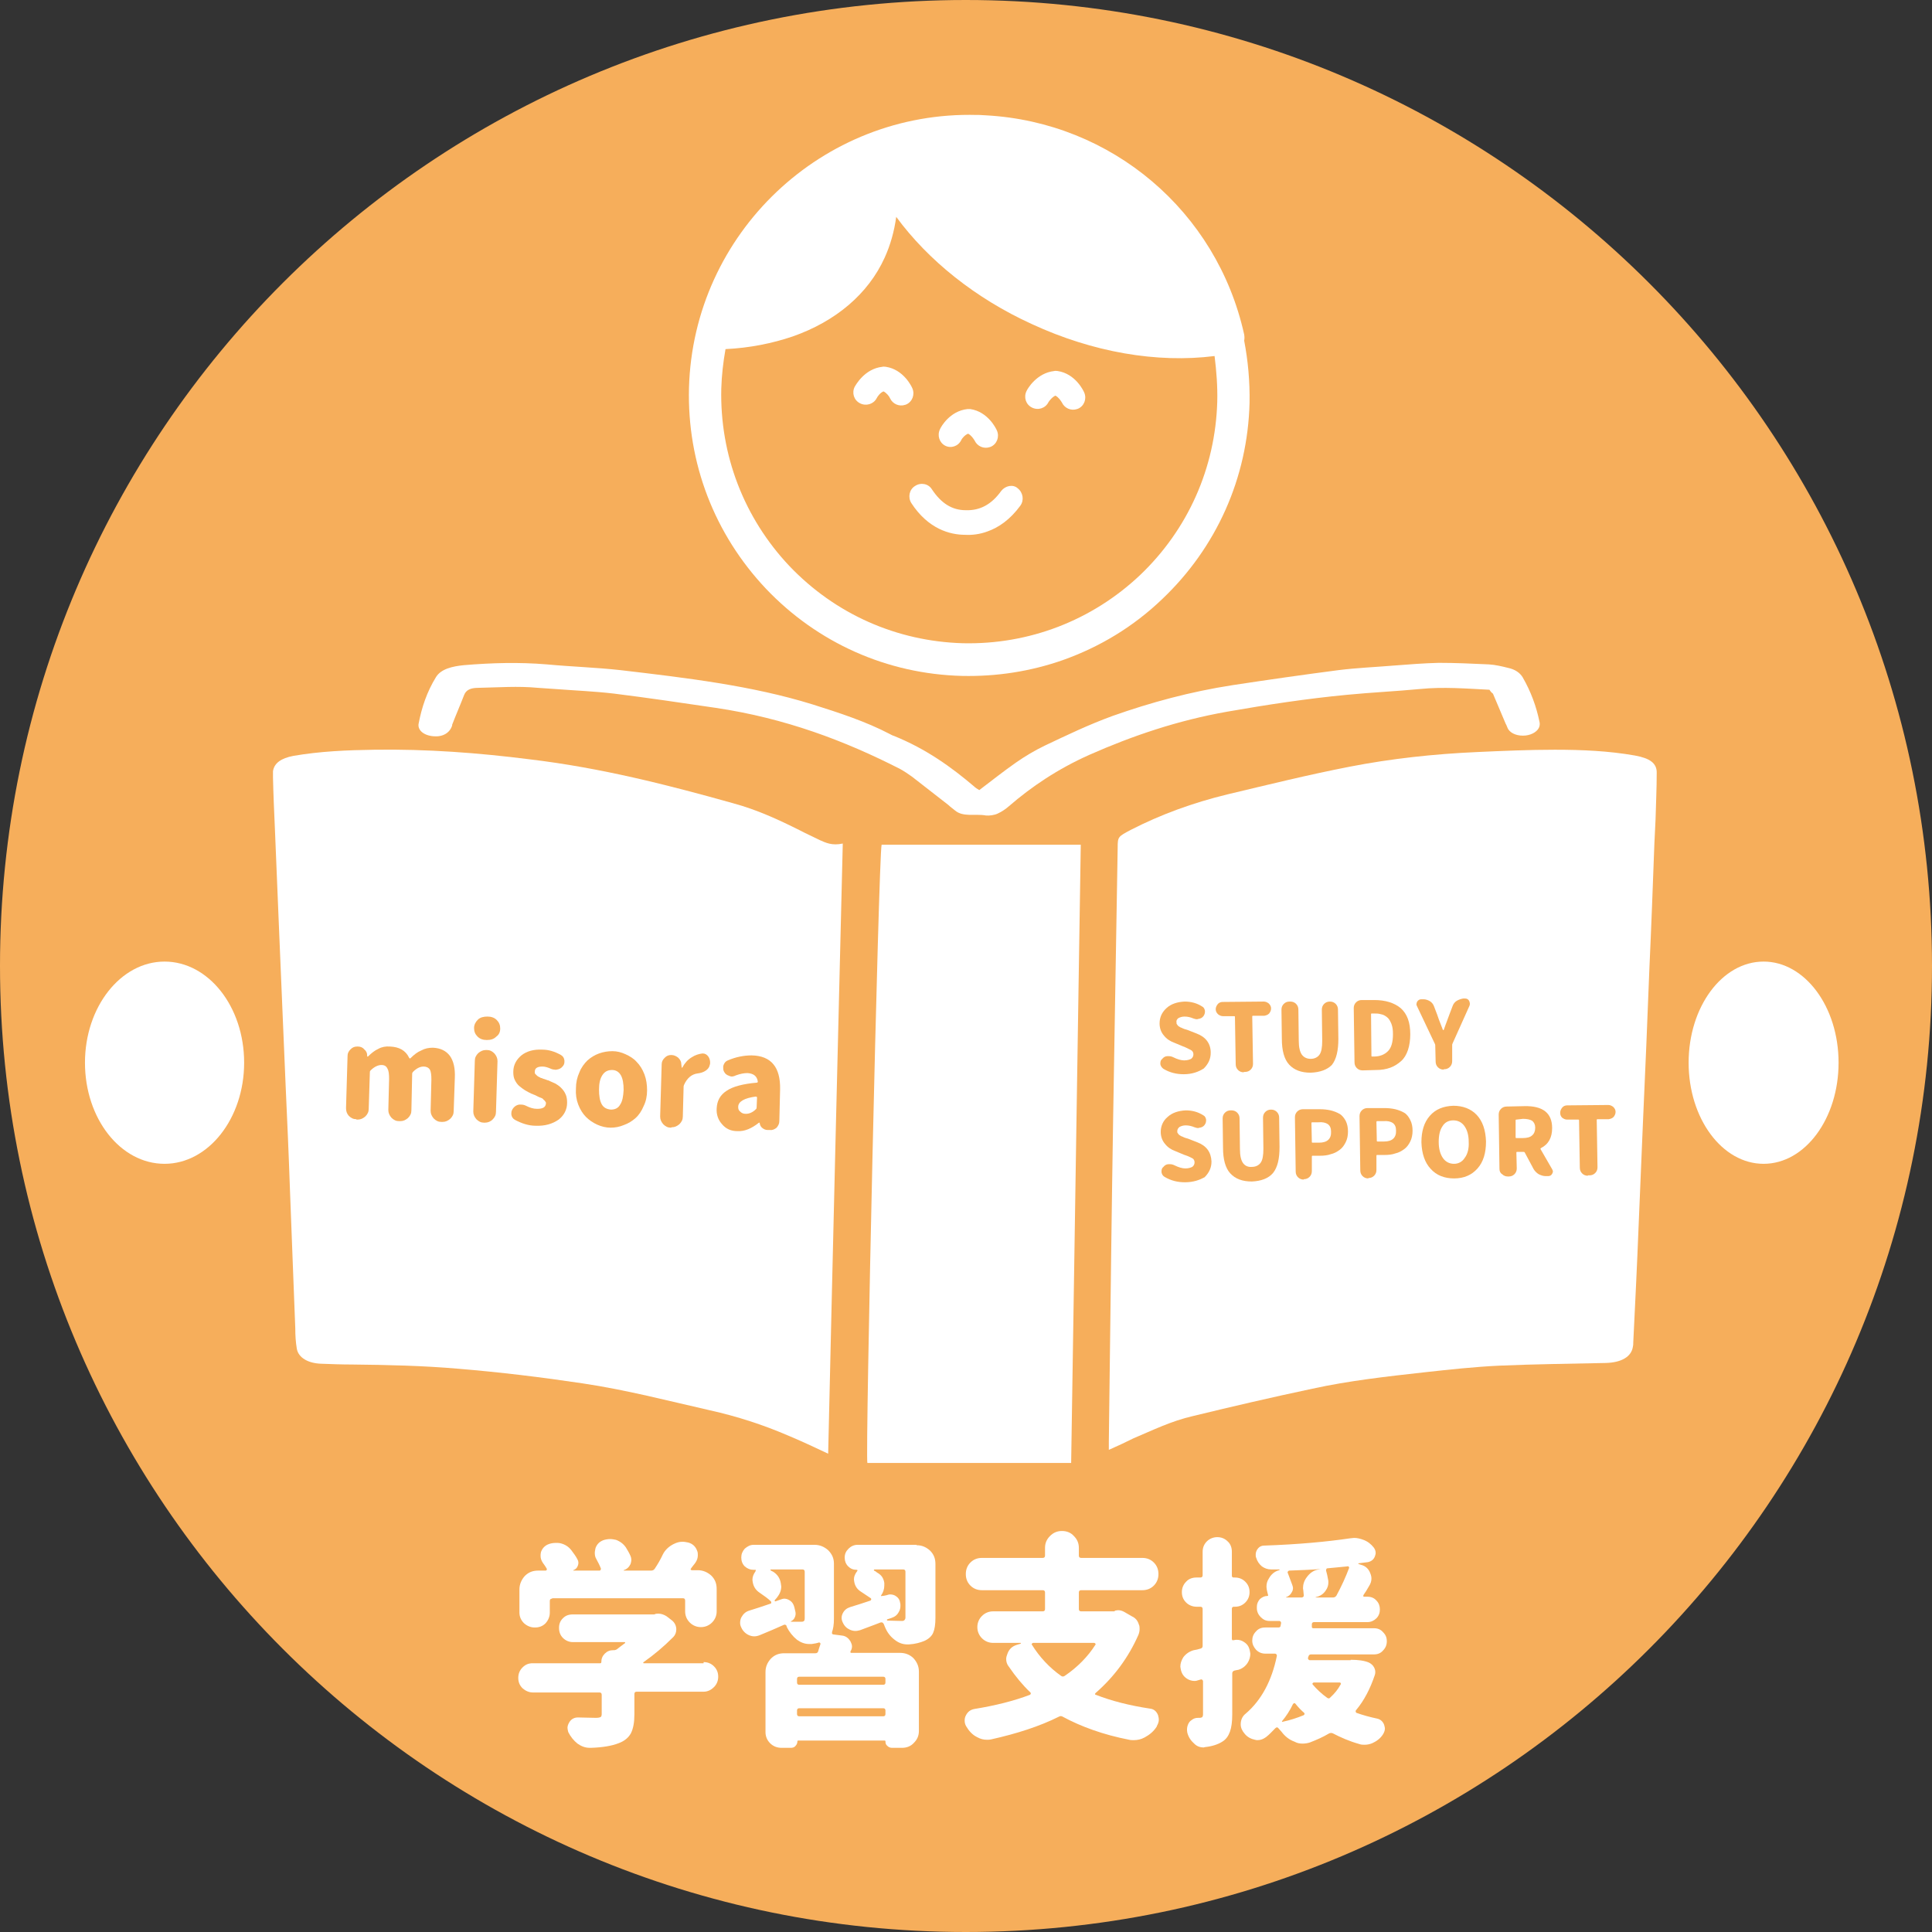 <?xml version="1.0" encoding="utf-8"?>
<!-- Generator: Adobe Illustrator 25.3.1, SVG Export Plug-In . SVG Version: 6.00 Build 0)  -->
<svg version="1.1" id="レイヤー_1" xmlns="http://www.w3.org/2000/svg" xmlns:xlink="http://www.w3.org/1999/xlink" x="0px"
	 y="0px" viewBox="0 0 50.25 50.25" style="enable-background:new 0 0 50.25 50.25;" xml:space="preserve">
<rect x="0" y="0" width="50.25" height="50.25" fill="#333333" stroke="none"/>
<style type="text/css">
	.st0{fill:#F6AE5B;}
	.st1{fill:#FFFFFF;}
</style>
<path class="st0" d="M50.25,25.12C50.25,39,39,50.25,25.12,50.25C11.25,50.25,0,39,0,25.12S11.25,0,25.12,0
	C39,0,50.25,11.25,50.25,25.12"/>
<path class="st1" d="M18.3,43.23c0.11,0,0.2,0.04,0.27,0.11c0.08,0.08,0.11,0.17,0.11,0.27c0,0.11-0.04,0.2-0.11,0.27
	C18.49,43.96,18.4,44,18.3,44h-1.74c-0.04,0-0.06,0.02-0.06,0.06v0.53c0,0.21-0.03,0.37-0.09,0.49c-0.06,0.11-0.16,0.2-0.32,0.26
	c-0.18,0.07-0.42,0.11-0.72,0.12h-0.03c-0.12,0-0.22-0.04-0.32-0.11c-0.1-0.08-0.18-0.18-0.24-0.3c-0.01-0.04-0.02-0.08-0.02-0.11
	c0-0.05,0.02-0.1,0.05-0.15c0.05-0.08,0.13-0.12,0.22-0.12h0.01c0.14,0,0.29,0.01,0.46,0.01c0.06,0,0.1-0.01,0.12-0.02
	c0.02-0.01,0.03-0.04,0.03-0.08v-0.5c0-0.04-0.02-0.06-0.06-0.06h-1.73c-0.1,0-0.19-0.04-0.27-0.11c-0.08-0.08-0.11-0.17-0.11-0.27
	c0-0.11,0.04-0.2,0.11-0.27c0.08-0.08,0.16-0.11,0.27-0.11h1.75c0.02,0,0.03-0.01,0.03-0.03c0-0.09,0.03-0.16,0.09-0.22
	c0.06-0.06,0.13-0.09,0.22-0.09h0.02c0.03,0,0.05-0.01,0.07-0.02c0.08-0.06,0.14-0.11,0.21-0.16c0.01,0,0.01-0.01,0.01-0.02
	c0-0.01-0.01-0.01-0.02-0.01H14.9c-0.1,0-0.19-0.04-0.26-0.11c-0.07-0.07-0.1-0.16-0.1-0.26c0-0.1,0.03-0.18,0.1-0.25
	c0.07-0.07,0.15-0.1,0.26-0.1h2.11c0.01,0,0.02,0,0.03-0.01c0.03-0.01,0.06-0.01,0.09-0.01c0.07,0,0.15,0.03,0.21,0.07l0.13,0.1
	c0.08,0.06,0.12,0.15,0.12,0.24c0,0.08-0.03,0.15-0.08,0.2c-0.25,0.25-0.5,0.46-0.77,0.65c-0.01,0.01-0.01,0.01-0.01,0.02
	c0,0.01,0.01,0.01,0.02,0.01H18.3z M14.36,41.58c-0.04,0-0.06,0.02-0.06,0.06v0.3c0,0.11-0.04,0.2-0.11,0.28
	c-0.08,0.08-0.17,0.11-0.28,0.11c-0.11,0-0.2-0.04-0.28-0.11c-0.08-0.08-0.12-0.17-0.12-0.28v-0.6c0-0.13,0.05-0.25,0.14-0.35
	c0.1-0.1,0.21-0.14,0.35-0.14h0.19c0.02,0,0.02-0.01,0.03-0.02c0.01-0.01,0-0.02,0-0.03c-0.03-0.05-0.06-0.1-0.1-0.15
	c-0.04-0.06-0.06-0.12-0.06-0.18c0-0.03,0-0.06,0.01-0.1c0.03-0.09,0.09-0.16,0.18-0.2c0.07-0.03,0.14-0.04,0.21-0.04
	c0.04,0,0.08,0,0.12,0.01c0.12,0.03,0.21,0.09,0.28,0.18c0.06,0.08,0.12,0.16,0.16,0.24c0.03,0.05,0.03,0.11,0.01,0.16
	c-0.02,0.06-0.06,0.1-0.12,0.12v0.01c0,0,0,0,0,0h0.68c0.02,0,0.03-0.01,0.03-0.02c0.01-0.01,0.01-0.02,0.01-0.03
	c-0.03-0.08-0.07-0.16-0.12-0.25c-0.03-0.05-0.04-0.1-0.04-0.16c0-0.04,0.01-0.08,0.02-0.13c0.04-0.1,0.1-0.16,0.2-0.2
	c0.06-0.02,0.12-0.03,0.18-0.03c0.05,0,0.1,0.01,0.15,0.02c0.11,0.04,0.2,0.11,0.26,0.2c0.04,0.07,0.08,0.13,0.11,0.2
	c0.02,0.04,0.03,0.08,0.03,0.12s-0.01,0.08-0.02,0.11c-0.04,0.08-0.09,0.13-0.18,0.16c0,0.01,0,0.01,0.01,0.01h0.71
	c0.04,0,0.07-0.02,0.09-0.05c0.08-0.12,0.15-0.24,0.21-0.37c0.06-0.12,0.16-0.21,0.28-0.27c0.08-0.04,0.15-0.06,0.23-0.06
	c0.05,0,0.1,0.01,0.15,0.02c0.11,0.03,0.19,0.1,0.23,0.21c0.02,0.04,0.02,0.08,0.02,0.12c0,0.07-0.02,0.13-0.06,0.19
	c-0.04,0.06-0.09,0.11-0.12,0.16c-0.01,0.01-0.01,0.02,0,0.03c0.01,0.01,0.02,0.01,0.03,0.01h0.15c0.13,0,0.25,0.05,0.35,0.14
	c0.1,0.1,0.14,0.21,0.14,0.35v0.58c0,0.11-0.04,0.21-0.12,0.29c-0.08,0.08-0.18,0.12-0.29,0.12c-0.11,0-0.21-0.04-0.29-0.12
	c-0.08-0.08-0.12-0.18-0.12-0.29v-0.28c0-0.04-0.02-0.06-0.05-0.06H14.36z"/>
<path class="st1" d="M21.64,42.45c0,0.01,0,0.02,0,0.04c0.01,0.01,0.02,0.02,0.03,0.02l0.23,0.03c0.1,0.01,0.17,0.07,0.22,0.15
	c0.02,0.04,0.04,0.09,0.04,0.13c0,0.04-0.01,0.09-0.04,0.13c0,0.01,0,0.02,0,0.03c0.01,0.01,0.01,0.01,0.02,0.01h1.27
	c0.14,0,0.26,0.05,0.35,0.14c0.09,0.1,0.14,0.21,0.14,0.35v1.54c0,0.12-0.04,0.22-0.13,0.31c-0.08,0.09-0.19,0.13-0.31,0.13H23.2
	c-0.05,0-0.09-0.02-0.12-0.05c-0.04-0.03-0.05-0.07-0.05-0.12c0-0.01-0.01-0.02-0.02-0.02h-2.25c-0.01,0-0.02,0.01-0.02,0.02
	c0,0.05-0.02,0.09-0.05,0.12c-0.03,0.04-0.08,0.05-0.12,0.05h-0.24c-0.12,0-0.22-0.04-0.3-0.12c-0.08-0.08-0.12-0.18-0.12-0.29
	v-1.56c0-0.14,0.05-0.25,0.14-0.35c0.1-0.1,0.21-0.14,0.35-0.14h0.81c0.04,0,0.06-0.02,0.07-0.05c0.01-0.04,0.03-0.1,0.06-0.19
	c0-0.01,0-0.02-0.01-0.03c-0.01-0.01-0.02-0.01-0.03-0.01c-0.06,0.02-0.12,0.03-0.19,0.04h-0.06c-0.12,0-0.22-0.04-0.32-0.11
	c-0.11-0.09-0.2-0.2-0.27-0.34c0-0.01,0-0.01,0-0.02c-0.02-0.03-0.04-0.04-0.07-0.03c-0.2,0.09-0.41,0.18-0.63,0.27
	c-0.05,0.02-0.1,0.03-0.14,0.03c-0.05,0-0.09-0.01-0.14-0.03c-0.09-0.04-0.16-0.11-0.2-0.2c-0.02-0.04-0.03-0.08-0.03-0.12
	c0-0.05,0.01-0.1,0.03-0.14c0.05-0.09,0.11-0.15,0.21-0.18c0.16-0.05,0.35-0.11,0.55-0.18c0.01,0,0.02-0.01,0.02-0.03
	c0-0.01,0-0.02-0.01-0.03c-0.07-0.07-0.17-0.14-0.3-0.23c-0.09-0.06-0.15-0.15-0.17-0.26c0-0.02-0.01-0.04-0.01-0.07
	c0-0.08,0.03-0.15,0.08-0.22v-0.01c0.01-0.01,0.01-0.02,0.01-0.02c0-0.01-0.01-0.01-0.02-0.01H19.6c-0.09,0-0.16-0.03-0.23-0.09
	c-0.06-0.06-0.09-0.14-0.09-0.23c0-0.09,0.03-0.16,0.09-0.23c0.07-0.06,0.14-0.1,0.23-0.1h1.59c0.13,0,0.25,0.05,0.35,0.14
	c0.1,0.1,0.15,0.21,0.15,0.35v1.43C21.69,42.26,21.67,42.37,21.64,42.45 M20.69,41.93c0.01,0.05,0,0.1-0.02,0.14
	c-0.02,0.05-0.06,0.08-0.1,0.1c0,0,0,0,0,0.01h0.28c0.06,0,0.08-0.03,0.08-0.08v-1.22c0-0.04-0.02-0.06-0.06-0.06h-0.82
	c-0.01,0-0.01,0-0.01,0.01c0,0.01,0,0.01,0.01,0.02c0.02,0.01,0.04,0.02,0.06,0.03c0.11,0.07,0.18,0.17,0.2,0.31
	c0,0.03,0.01,0.05,0.01,0.07c0,0.11-0.04,0.2-0.11,0.29l-0.06,0.07c0,0.01,0,0.01,0,0.02c0,0.01,0.01,0.01,0.02,0.01l0.14-0.05
	c0.03-0.01,0.06-0.02,0.08-0.02c0.05,0,0.09,0.01,0.14,0.04c0.07,0.04,0.11,0.1,0.13,0.18L20.69,41.93z M22.97,43.82
	c0.04,0,0.06-0.02,0.06-0.06v-0.09c0-0.04-0.02-0.06-0.06-0.06h-2.18c-0.04,0-0.06,0.02-0.06,0.06v0.09c0,0.04,0.02,0.06,0.06,0.06
	H22.97z M20.73,44.58c0,0.04,0.02,0.06,0.06,0.06h2.18c0.04,0,0.06-0.02,0.06-0.06v-0.09c0-0.04-0.02-0.06-0.06-0.06h-2.18
	c-0.04,0-0.06,0.02-0.06,0.06V44.58z M23.84,40.19c0.14,0,0.25,0.05,0.35,0.14c0.1,0.1,0.14,0.21,0.14,0.35v1.4
	c0,0.17-0.02,0.3-0.06,0.39c-0.04,0.09-0.12,0.16-0.23,0.21c-0.1,0.04-0.23,0.08-0.4,0.09H23.6c-0.12,0-0.23-0.04-0.33-0.12
	c-0.12-0.09-0.2-0.2-0.26-0.35c-0.01-0.03-0.02-0.05-0.03-0.07c-0.02-0.03-0.04-0.04-0.08-0.03c-0.03,0.01-0.2,0.08-0.53,0.2
	c-0.04,0.01-0.08,0.02-0.12,0.02c-0.05,0-0.09-0.01-0.14-0.03c-0.09-0.04-0.15-0.1-0.19-0.19c-0.02-0.04-0.03-0.08-0.03-0.12
	c0-0.04,0.01-0.08,0.03-0.12c0.04-0.08,0.1-0.13,0.19-0.16c0.17-0.05,0.35-0.11,0.53-0.17c0.01-0.01,0.02-0.02,0.02-0.03
	c0-0.01,0-0.02-0.01-0.03c-0.08-0.05-0.16-0.11-0.27-0.18c-0.09-0.06-0.14-0.14-0.16-0.24c0-0.02-0.01-0.04-0.01-0.07
	c0-0.08,0.03-0.14,0.08-0.21l0.01-0.01c0,0,0-0.01,0-0.02c0-0.01-0.01-0.01-0.02-0.01c-0.09,0-0.16-0.03-0.22-0.09
	c-0.06-0.06-0.09-0.14-0.09-0.22v-0.01c0-0.09,0.03-0.16,0.1-0.23c0.06-0.06,0.14-0.1,0.23-0.1H23.84z M23.06,41.49
	c0.03-0.01,0.06-0.02,0.09-0.02c0.05,0,0.09,0.01,0.13,0.03c0.07,0.04,0.12,0.1,0.13,0.18c0.01,0.03,0.01,0.05,0.01,0.08
	c0,0.06-0.01,0.11-0.04,0.16c-0.04,0.08-0.1,0.13-0.19,0.16l-0.12,0.04c0,0,0,0.01,0,0.02c0,0,0,0.01,0.01,0.01
	c0.1,0,0.23,0.01,0.38,0.01c0.03,0,0.06-0.01,0.07-0.03c0.01-0.01,0.02-0.03,0.02-0.06v-1.19c0-0.04-0.02-0.06-0.06-0.06h-0.74
	c-0.01,0-0.01,0-0.02,0.01c0,0.01,0,0.01,0,0.02c0.03,0.01,0.06,0.03,0.08,0.05c0.11,0.06,0.17,0.14,0.19,0.27v0.07
	c0,0.09-0.03,0.18-0.08,0.25c-0.01,0.01-0.01,0.01,0,0.02c0,0.01,0.01,0.01,0.01,0C22.98,41.51,23.01,41.5,23.06,41.49"/>
<path class="st1" d="M29.01,41.89c0.02,0,0.04-0.01,0.07-0.01c0.06,0,0.12,0.02,0.17,0.05l0.19,0.11c0.09,0.04,0.15,0.11,0.18,0.21
	c0.02,0.04,0.02,0.08,0.02,0.12c0,0.05-0.01,0.1-0.03,0.15c-0.26,0.59-0.63,1.09-1.11,1.51c-0.01,0.01-0.02,0.02-0.02,0.03
	c0,0.01,0.01,0.02,0.02,0.02c0.41,0.16,0.88,0.28,1.41,0.36c0.1,0.01,0.17,0.07,0.21,0.17c0.01,0.04,0.02,0.08,0.02,0.12
	c0,0.05-0.02,0.11-0.05,0.16v0.01c-0.08,0.13-0.19,0.22-0.32,0.29c-0.09,0.05-0.19,0.07-0.28,0.07c-0.04,0-0.08,0-0.12-0.01
	c-0.67-0.13-1.25-0.34-1.73-0.6c-0.03-0.02-0.07-0.02-0.1,0c-0.5,0.25-1.09,0.44-1.76,0.59c-0.04,0.01-0.08,0.01-0.11,0.01
	c-0.09,0-0.17-0.02-0.26-0.07c-0.12-0.06-0.21-0.16-0.28-0.28c-0.03-0.05-0.04-0.1-0.04-0.15c0-0.05,0.01-0.09,0.03-0.13
	c0.05-0.1,0.12-0.15,0.22-0.17c0.55-0.09,1.03-0.21,1.45-0.37c0.01-0.01,0.02-0.02,0.02-0.03c0-0.01,0-0.02-0.01-0.03
	c-0.2-0.19-0.39-0.42-0.56-0.67c-0.05-0.06-0.07-0.13-0.07-0.2c0-0.04,0.01-0.08,0.03-0.13c0.04-0.12,0.12-0.2,0.25-0.24l0.1-0.03
	c0,0,0,0,0-0.01c0-0.01,0-0.01-0.01-0.01h-0.71c-0.11,0-0.21-0.04-0.29-0.12c-0.08-0.08-0.12-0.18-0.12-0.29
	c0-0.11,0.04-0.21,0.12-0.29c0.08-0.08,0.18-0.12,0.29-0.12h1.29c0.04,0,0.06-0.02,0.06-0.06v-0.43c0-0.04-0.02-0.06-0.06-0.06
	h-1.58c-0.12,0-0.22-0.04-0.3-0.12c-0.08-0.08-0.12-0.18-0.12-0.3s0.04-0.22,0.12-0.3c0.08-0.08,0.18-0.12,0.3-0.12h1.58
	c0.04,0,0.06-0.02,0.06-0.06v-0.2c0-0.12,0.04-0.22,0.13-0.31c0.09-0.09,0.19-0.13,0.31-0.13c0.12,0,0.23,0.04,0.31,0.13
	c0.09,0.09,0.13,0.19,0.13,0.31v0.2c0,0.04,0.02,0.06,0.06,0.06h1.59c0.12,0,0.22,0.04,0.3,0.12c0.08,0.08,0.12,0.18,0.12,0.3
	s-0.04,0.22-0.12,0.3c-0.08,0.08-0.18,0.12-0.3,0.12h-1.59c-0.04,0-0.06,0.02-0.06,0.06v0.43c0,0.04,0.02,0.06,0.06,0.06h0.86
	C28.99,41.9,29,41.9,29.01,41.89 M28.49,42.78c0.01-0.01,0.01-0.02,0-0.03c-0.01-0.01-0.02-0.02-0.03-0.02h-1.59
	c-0.01,0-0.02,0.01-0.03,0.02c-0.01,0.01-0.01,0.02,0,0.03c0.2,0.32,0.45,0.59,0.76,0.81c0.03,0.02,0.06,0.02,0.09,0
	C28.03,43.36,28.3,43.08,28.49,42.78"/>
<path class="st1" d="M32.09,42.66c0.03-0.01,0.06-0.01,0.08-0.01c0.07,0,0.13,0.02,0.19,0.06c0.09,0.06,0.13,0.13,0.15,0.24
	c0,0.02,0.01,0.04,0.01,0.06c0,0.08-0.02,0.16-0.07,0.24c-0.06,0.09-0.14,0.15-0.24,0.18c-0.04,0.01-0.07,0.01-0.1,0.02
	c-0.04,0.01-0.06,0.04-0.06,0.07v1.07c0,0.19-0.02,0.34-0.06,0.45c-0.04,0.11-0.1,0.2-0.2,0.26c-0.11,0.07-0.26,0.12-0.44,0.14
	c-0.02,0-0.03,0.01-0.04,0.01c-0.1,0-0.18-0.03-0.25-0.1c-0.09-0.08-0.15-0.17-0.18-0.29c-0.01-0.06-0.01-0.12,0.01-0.18
	c0.02-0.06,0.05-0.11,0.1-0.14c0.05-0.04,0.1-0.06,0.17-0.06h0.04c0.03,0,0.06-0.01,0.07-0.02c0.01-0.01,0.02-0.04,0.02-0.07v-0.86
	c0-0.02-0.01-0.03-0.02-0.04c-0.01-0.01-0.02-0.01-0.03-0.01l-0.07,0.02c-0.03,0.01-0.06,0.02-0.1,0.02c-0.07,0-0.14-0.02-0.2-0.06
	c-0.09-0.06-0.14-0.14-0.16-0.25c0-0.02-0.01-0.04-0.01-0.06c0-0.09,0.03-0.17,0.08-0.25c0.07-0.09,0.16-0.15,0.27-0.18
	c0.06-0.01,0.11-0.02,0.17-0.04c0.04-0.01,0.06-0.03,0.06-0.07v-0.96c0-0.04-0.02-0.06-0.06-0.06h-0.1c-0.1,0-0.2-0.04-0.27-0.11
	c-0.08-0.08-0.11-0.17-0.11-0.27c0-0.11,0.04-0.2,0.11-0.27c0.07-0.08,0.17-0.11,0.27-0.11h0.1c0.04,0,0.06-0.02,0.06-0.06v-0.61
	c0-0.11,0.04-0.2,0.11-0.27c0.07-0.07,0.17-0.11,0.27-0.11c0.11,0,0.2,0.04,0.27,0.11c0.08,0.07,0.11,0.17,0.11,0.27v0.62
	c0,0.04,0.02,0.05,0.05,0.05h0.03c0.11,0,0.2,0.04,0.27,0.11c0.08,0.08,0.11,0.17,0.11,0.27c0,0.11-0.04,0.2-0.11,0.27
	c-0.08,0.08-0.17,0.11-0.27,0.11h-0.03c-0.03,0-0.05,0.02-0.05,0.05v0.79c0,0.01,0.01,0.02,0.01,0.03
	C32.06,42.66,32.07,42.66,32.09,42.66L32.09,42.66z M35.13,43.17c0.19,0,0.35,0.02,0.47,0.07c0.06,0.03,0.11,0.07,0.14,0.13
	c0.02,0.04,0.03,0.08,0.03,0.11c0,0.03,0,0.05-0.01,0.08c-0.12,0.36-0.28,0.67-0.49,0.92c-0.01,0.01-0.01,0.02-0.01,0.04
	c0,0.01,0.01,0.02,0.02,0.03c0.17,0.06,0.35,0.11,0.54,0.15c0.09,0.02,0.15,0.08,0.18,0.16c0.01,0.04,0.02,0.07,0.02,0.1
	c0,0.05-0.02,0.1-0.05,0.15c-0.07,0.11-0.17,0.18-0.28,0.23c-0.07,0.03-0.14,0.04-0.2,0.04c-0.04,0-0.09,0-0.14-0.02
	c-0.25-0.07-0.48-0.17-0.69-0.28c-0.03-0.01-0.07-0.01-0.1,0.01c-0.15,0.09-0.31,0.16-0.49,0.23c-0.06,0.02-0.13,0.03-0.19,0.03
	c-0.07,0-0.14-0.01-0.21-0.05c-0.14-0.05-0.25-0.14-0.34-0.26c-0.03-0.03-0.05-0.06-0.08-0.09c-0.02-0.03-0.05-0.03-0.08,0
	c-0.08,0.08-0.15,0.16-0.24,0.23c-0.07,0.05-0.14,0.08-0.22,0.08c-0.02,0-0.04,0-0.07-0.01c-0.1-0.02-0.2-0.07-0.27-0.16
	c-0.06-0.07-0.1-0.15-0.1-0.24c0-0.11,0.04-0.21,0.13-0.28c0.41-0.35,0.68-0.86,0.81-1.5c0-0.01,0-0.03-0.01-0.04
	c-0.01-0.01-0.02-0.02-0.04-0.02h-0.25c-0.09,0-0.17-0.03-0.24-0.1c-0.06-0.07-0.1-0.14-0.1-0.24c0-0.09,0.03-0.17,0.1-0.24
	c0.06-0.07,0.14-0.1,0.24-0.1h0.34c0.04,0,0.06-0.02,0.06-0.06l0.01-0.05c0-0.01,0-0.03-0.01-0.04c-0.01-0.01-0.02-0.02-0.04-0.02
	h-0.25c-0.09,0-0.16-0.03-0.23-0.1c-0.06-0.06-0.1-0.14-0.1-0.23v-0.04c0-0.08,0.03-0.14,0.08-0.2c0.06-0.05,0.12-0.08,0.19-0.08
	c0.02,0,0.03-0.01,0.02-0.03c-0.01-0.03-0.01-0.05-0.02-0.08c-0.01-0.04-0.02-0.09-0.02-0.13c0-0.08,0.02-0.15,0.06-0.21
	c0.06-0.11,0.15-0.19,0.27-0.22c0,0,0.01,0,0.01-0.01c0-0.01,0-0.01-0.01-0.01c-0.09,0-0.16,0-0.21,0h0c-0.09,0-0.17-0.03-0.24-0.08
	c-0.07-0.06-0.12-0.13-0.15-0.23c-0.01-0.02-0.01-0.05-0.01-0.07c0-0.05,0.01-0.09,0.04-0.14c0.04-0.06,0.1-0.1,0.18-0.1
	c0.88-0.03,1.63-0.1,2.24-0.19c0.03,0,0.07-0.01,0.1-0.01c0.08,0,0.16,0.02,0.24,0.05c0.11,0.04,0.2,0.11,0.27,0.2
	c0.03,0.04,0.05,0.09,0.05,0.14c0,0.03-0.01,0.06-0.02,0.09c-0.03,0.08-0.09,0.13-0.18,0.15c-0.07,0.01-0.15,0.02-0.24,0.03
	c-0.01,0-0.01,0-0.01,0.01c0,0.01,0,0.01,0.01,0.01l0.06,0.02c0.12,0.03,0.2,0.11,0.24,0.22c0.02,0.05,0.03,0.09,0.03,0.14
	c0,0.06-0.02,0.13-0.06,0.19c-0.05,0.09-0.1,0.17-0.15,0.24c0,0.01,0,0.02,0,0.03c0,0.01,0.01,0.01,0.02,0.01h0.09
	c0.09,0,0.17,0.03,0.23,0.1c0.06,0.06,0.09,0.14,0.09,0.23c0,0.09-0.03,0.17-0.09,0.23c-0.06,0.06-0.14,0.1-0.23,0.1h-1.39
	c-0.04,0-0.06,0.02-0.06,0.06v0.05c0,0.02,0,0.03,0.01,0.04c0.01,0.01,0.02,0.01,0.04,0.01h1.57c0.09,0,0.17,0.03,0.23,0.1
	c0.07,0.07,0.1,0.14,0.1,0.24c0,0.09-0.03,0.17-0.1,0.24c-0.06,0.07-0.14,0.1-0.23,0.1H34.1c-0.04,0-0.06,0.02-0.07,0.06l-0.01,0.03
	c0,0.01,0,0.03,0.01,0.04c0.01,0.01,0.02,0.02,0.03,0.02H35.13z M33.35,44.76c-0.01,0.01-0.01,0.02,0,0.02
	c0.01,0.01,0.01,0.01,0.02,0c0.19-0.04,0.37-0.1,0.54-0.17c0.01-0.01,0.02-0.02,0.02-0.03c0-0.01,0-0.02-0.01-0.03
	c-0.07-0.06-0.15-0.14-0.23-0.24c-0.01-0.01-0.02-0.02-0.03-0.01c-0.01,0-0.02,0.01-0.03,0.02C33.55,44.49,33.45,44.64,33.35,44.76
	 M33.9,41.38c0-0.02-0.01-0.05-0.01-0.07c0-0.1,0.03-0.2,0.1-0.29c0.08-0.11,0.18-0.18,0.31-0.2l0.05-0.01v0
	c-0.27,0.02-0.55,0.03-0.82,0.04c-0.01,0-0.02,0.01-0.03,0.02c-0.01,0.01-0.01,0.02-0.01,0.03c0.04,0.11,0.08,0.21,0.12,0.32
	c0.01,0.03,0.02,0.06,0.02,0.08c0,0.04-0.01,0.08-0.03,0.11c-0.03,0.06-0.08,0.11-0.15,0.13v0.01h0.41c0.01,0,0.03-0.01,0.04-0.02
	c0.01-0.01,0.01-0.02,0.01-0.04C33.91,41.46,33.9,41.42,33.9,41.38 M34.87,43.81c0.01-0.01,0.01-0.02,0-0.03
	c0-0.01-0.01-0.02-0.03-0.02h-0.67c-0.01,0-0.02,0.01-0.03,0.02c-0.01,0.01,0,0.02,0,0.03c0.11,0.13,0.24,0.25,0.38,0.35
	c0.03,0.02,0.06,0.02,0.08-0.01C34.71,44.05,34.8,43.94,34.87,43.81 M34.22,41.54c0,0,0,0.01,0,0.01h0.45
	c0.04,0,0.07-0.02,0.09-0.05c0.13-0.24,0.24-0.48,0.33-0.72c0-0.01,0-0.02-0.01-0.03c-0.01-0.01-0.02-0.02-0.03-0.01
	c-0.22,0.02-0.39,0.04-0.52,0.05c-0.02,0-0.03,0.01-0.03,0.02c-0.01,0.01-0.01,0.03-0.01,0.04c0.02,0.07,0.04,0.15,0.05,0.22
	c0.01,0.03,0.01,0.06,0.01,0.09c0,0.07-0.02,0.14-0.07,0.21C34.42,41.46,34.33,41.52,34.22,41.54"/>
<path class="st1" d="M21.92,21.94c-0.13,5.31-0.26,10.59-0.38,15.87c-0.36-0.17-0.7-0.33-1.06-0.48c-0.63-0.27-1.3-0.49-2.02-0.65
	c-1.1-0.25-2.17-0.53-3.31-0.7c-1.07-0.16-2.14-0.29-3.23-0.38c-0.92-0.08-1.84-0.1-2.76-0.11c-0.27,0-0.53-0.01-0.8-0.02
	c-0.35-0.01-0.6-0.16-0.64-0.39c-0.03-0.18-0.04-0.35-0.04-0.53c-0.05-1.21-0.09-2.42-0.14-3.64c-0.03-0.88-0.07-1.77-0.11-2.65
	c-0.06-1.34-0.11-2.68-0.17-4.03c-0.04-0.89-0.07-1.78-0.11-2.67c-0.02-0.45-0.04-0.89-0.05-1.34c0-0.05,0-0.11,0-0.16
	c0.03-0.21,0.21-0.34,0.53-0.4c0.69-0.12,1.4-0.15,2.11-0.16c1.36-0.02,2.7,0.08,4.04,0.25c1.84,0.22,3.57,0.66,5.28,1.14
	c0.63,0.17,1.19,0.43,1.73,0.7c0.17,0.09,0.35,0.17,0.53,0.26C21.48,21.92,21.64,22,21.92,21.94"/>
<path class="st1" d="M28.84,37.71c0-0.09,0-0.15,0-0.21c0.02-1.61,0.04-3.21,0.06-4.82c0.03-2.35,0.07-4.71,0.11-7.06
	c0.02-1.19,0.04-2.38,0.06-3.57c0-0.29,0.01-0.29,0.35-0.47c0.76-0.39,1.6-0.7,2.51-0.92c1.05-0.25,2.1-0.51,3.18-0.72
	c1.08-0.21,2.19-0.33,3.31-0.38c0.67-0.03,1.34-0.06,2.02-0.06c0.7,0,1.4,0.03,2.08,0.15c0.39,0.07,0.58,0.2,0.57,0.46
	c0,0.4-0.02,0.8-0.03,1.2c-0.01,0.21-0.02,0.41-0.03,0.62c-0.04,1.08-0.08,2.17-0.13,3.25c-0.05,1.35-0.11,2.71-0.17,4.06
	c-0.04,0.88-0.07,1.75-0.11,2.63c-0.04,1.02-0.09,2.04-0.14,3.05c0,0.04,0,0.07-0.01,0.11c-0.04,0.26-0.3,0.41-0.71,0.42
	c-0.92,0.02-1.85,0.03-2.77,0.07c-0.64,0.03-1.28,0.1-1.92,0.17c-0.99,0.11-1.98,0.22-2.94,0.43c-1.04,0.22-2.07,0.46-3.1,0.71
	c-0.57,0.13-1.05,0.37-1.55,0.58C29.3,37.5,29.09,37.6,28.84,37.71"/>
<path class="st1" d="M28.11,21.97c-0.08,5.37-0.17,10.72-0.25,16.08h-5.3c-0.06-0.14,0.29-15.72,0.37-16.08H28.11z"/>
<path class="st1" d="M38.74,17.94c-0.6-0.03-1.2-0.08-1.8-0.02c-0.63,0.06-1.27,0.09-1.89,0.15c-1.06,0.1-2.1,0.26-3.13,0.44
	c-1.3,0.23-2.47,0.63-3.58,1.12c-0.83,0.37-1.51,0.83-2.1,1.34c-0.08,0.07-0.18,0.14-0.29,0.19c-0.08,0.04-0.22,0.06-0.31,0.05
	c-0.26-0.05-0.59,0.05-0.8-0.13c-0.06-0.05-0.12-0.09-0.17-0.14c-0.32-0.25-0.63-0.49-0.95-0.74c-0.1-0.07-0.2-0.14-0.31-0.2
	c-1.43-0.73-2.98-1.32-4.8-1.59c-0.88-0.13-1.76-0.26-2.64-0.37c-0.51-0.06-1.02-0.08-1.54-0.12c-0.15-0.01-0.29-0.02-0.44-0.03
	c-0.52-0.05-1.03-0.01-1.55,0c-0.21,0-0.32,0.06-0.37,0.19c-0.1,0.26-0.21,0.51-0.31,0.77c0,0.01,0,0.01,0,0.02
	c-0.06,0.19-0.24,0.3-0.48,0.28c-0.27-0.02-0.43-0.17-0.39-0.34c0.08-0.41,0.21-0.81,0.45-1.2c0.13-0.21,0.42-0.28,0.73-0.31
	c0.72-0.06,1.43-0.08,2.15-0.02c0.64,0.06,1.29,0.08,1.92,0.15c1.7,0.2,3.41,0.4,4.99,0.89c0.7,0.22,1.4,0.45,2.01,0.77
	c0.04,0.02,0.07,0.04,0.11,0.05c0.84,0.34,1.49,0.81,2.08,1.31c0.04,0.04,0.09,0.07,0.14,0.1c0.33-0.25,0.63-0.49,0.96-0.72
	c0.23-0.16,0.48-0.31,0.75-0.44c0.57-0.27,1.13-0.54,1.76-0.77c0.99-0.35,2.02-0.63,3.12-0.8c0.92-0.14,1.83-0.27,2.75-0.39
	c0.48-0.06,0.97-0.08,1.45-0.12c0.38-0.03,0.77-0.06,1.16-0.07c0.43,0,0.87,0.02,1.3,0.04c0.17,0.01,0.34,0.05,0.5,0.09
	c0.19,0.04,0.31,0.13,0.38,0.24c0.22,0.38,0.36,0.77,0.44,1.16c0.01,0.04,0.01,0.08,0,0.12c-0.03,0.12-0.18,0.22-0.36,0.24
	c-0.19,0.02-0.37-0.04-0.45-0.16c-0.03-0.05-0.04-0.1-0.07-0.15c-0.11-0.26-0.22-0.52-0.33-0.78
	C38.81,18.03,38.77,17.99,38.74,17.94"/>
<path class="st1" d="M25,11.45c0.02-0.05,0.1-0.14,0.18-0.17c0.08,0.04,0.14,0.13,0.17,0.18c0.07,0.15,0.24,0.22,0.39,0.17
	c0.01,0,0.02-0.01,0.03-0.01c0.16-0.07,0.23-0.26,0.16-0.42c-0.02-0.05-0.23-0.49-0.69-0.56c-0.03,0-0.06,0-0.08,0
	c-0.46,0.05-0.69,0.47-0.71,0.52c-0.08,0.16-0.02,0.35,0.13,0.43C24.73,11.67,24.92,11.61,25,11.45"/>
<path class="st1" d="M26.7,10.17c-0.08,0.16-0.02,0.35,0.14,0.43c0.16,0.08,0.35,0.02,0.43-0.14c0.01-0.02,0.09-0.13,0.18-0.17
	c0.08,0.04,0.14,0.13,0.17,0.18c0.07,0.15,0.24,0.22,0.39,0.17c0.01,0,0.02-0.01,0.03-0.01c0.16-0.07,0.23-0.26,0.16-0.42
	c-0.02-0.05-0.23-0.49-0.69-0.56c-0.03,0-0.06-0.01-0.09,0C26.96,9.7,26.72,10.12,26.7,10.17"/>
<path class="st1" d="M22.98,10.18c0.08,0.04,0.15,0.13,0.17,0.18c0.07,0.15,0.24,0.22,0.39,0.17c0.01,0,0.02-0.01,0.03-0.01
	c0.16-0.07,0.23-0.26,0.16-0.42c-0.02-0.05-0.23-0.49-0.69-0.56c-0.03,0-0.06-0.01-0.09,0c-0.46,0.05-0.69,0.47-0.72,0.52
	c-0.08,0.16-0.02,0.35,0.14,0.43c0.16,0.08,0.35,0.02,0.43-0.13C22.83,10.3,22.9,10.21,22.98,10.18"/>
<path class="st1" d="M26.04,12.77c-0.25,0.35-0.55,0.51-0.91,0.5h-0.01c-0.36,0-0.64-0.18-0.88-0.54c-0.09-0.15-0.29-0.19-0.44-0.09
	c-0.15,0.09-0.19,0.29-0.1,0.44c0.44,0.68,1.01,0.83,1.4,0.83c0.17,0.01,0.38-0.01,0.59-0.09c0.28-0.1,0.58-0.3,0.85-0.67
	c0.1-0.14,0.07-0.34-0.07-0.45C26.35,12.59,26.15,12.63,26.04,12.77"/>
<path class="st1" d="M25.65,3c-0.06,0-0.12-0.01-0.18-0.01c-0.01,0-0.03,0-0.04,0h-0.01c0,0-0.01,0-0.01,0
	c-4.02-0.11-7.38,3.08-7.49,7.1c-0.05,1.95,0.66,3.8,2,5.22c1.34,1.41,3.15,2.22,5.1,2.27c0.91,0.02,1.79-0.12,2.62-0.41
	c0.96-0.34,1.84-0.87,2.59-1.59c1.41-1.34,2.22-3.15,2.27-5.1c0.01-0.56-0.04-1.1-0.14-1.62c0.01-0.05,0.01-0.1,0-0.16
	C31.65,5.49,28.91,3.18,25.65,3 M31.66,10.45c-0.05,1.72-0.76,3.32-2.01,4.51c-1.25,1.18-2.89,1.81-4.61,1.77
	c-1.72-0.05-3.32-0.76-4.51-2.01c-1.18-1.25-1.81-2.89-1.77-4.61c0.01-0.35,0.05-0.69,0.11-1.03c0.63-0.03,1.22-0.15,1.75-0.33
	c1.11-0.39,1.96-1.1,2.39-2.05c0.15-0.33,0.25-0.69,0.3-1.06c0.83,1.13,2.06,2.12,3.53,2.79c1.58,0.73,3.25,1.02,4.75,0.83
	C31.64,9.66,31.67,10.05,31.66,10.45"/>
<path class="st1" d="M6.35,27.64c0,1.45-0.93,2.63-2.07,2.63c-1.15,0-2.07-1.18-2.07-2.63c0-1.45,0.93-2.63,2.07-2.63
	C5.42,25.01,6.35,26.18,6.35,27.64"/>
<path class="st1" d="M47.82,27.64c0,1.45-0.87,2.63-1.95,2.63c-1.08,0-1.95-1.18-1.95-2.63c0-1.45,0.87-2.63,1.95-2.63
	C46.94,25.01,47.82,26.18,47.82,27.64"/>
<path class="st0" d="M9.27,29.11c-0.08,0-0.14-0.03-0.2-0.09C9.02,28.96,9,28.9,9,28.82l0.04-1.36c0-0.07,0.03-0.12,0.08-0.17
	c0.05-0.05,0.1-0.07,0.17-0.07h0.02c0.06,0,0.12,0.02,0.16,0.07c0.05,0.04,0.08,0.09,0.08,0.16l0,0.02c0,0,0,0.01,0.01,0.01
	c0.01,0,0.01,0,0.01,0c0.09-0.09,0.18-0.16,0.27-0.2c0.09-0.05,0.19-0.07,0.31-0.06c0.23,0.01,0.4,0.1,0.49,0.29
	c0,0.01,0.01,0.01,0.02,0.02c0.01,0,0.01,0,0.02-0.01c0.09-0.09,0.18-0.16,0.28-0.2c0.09-0.05,0.19-0.07,0.3-0.07
	c0.2,0.01,0.34,0.08,0.44,0.21c0.1,0.14,0.14,0.33,0.13,0.57L11.8,28.9c0,0.08-0.03,0.14-0.09,0.2c-0.06,0.05-0.12,0.08-0.2,0.08
	l-0.03,0c-0.08,0-0.14-0.03-0.2-0.09c-0.05-0.06-0.08-0.12-0.08-0.2l0.02-0.81c0-0.12-0.01-0.21-0.04-0.26
	c-0.03-0.05-0.09-0.08-0.16-0.08c-0.09,0-0.18,0.04-0.28,0.14c-0.01,0.01-0.02,0.03-0.02,0.05l-0.02,0.95c0,0.08-0.03,0.14-0.09,0.2
	c-0.06,0.05-0.12,0.08-0.2,0.08l-0.03,0c-0.08,0-0.14-0.03-0.2-0.09c-0.05-0.06-0.08-0.12-0.08-0.2l0.02-0.81
	c0-0.12-0.01-0.21-0.04-0.26C10.05,27.73,10,27.7,9.92,27.7c-0.08,0-0.18,0.04-0.28,0.14c-0.02,0.02-0.02,0.03-0.02,0.05l-0.03,0.95
	c0,0.08-0.03,0.14-0.09,0.2c-0.06,0.05-0.12,0.08-0.2,0.08H9.27z"/>
<path class="st0" d="M12.59,29.2c-0.08,0-0.14-0.03-0.2-0.09c-0.05-0.06-0.08-0.12-0.08-0.2l0.04-1.32c0-0.08,0.03-0.14,0.09-0.2
	c0.06-0.05,0.12-0.08,0.2-0.08l0.02,0c0.08,0,0.14,0.03,0.2,0.09c0.05,0.06,0.08,0.12,0.08,0.2l-0.04,1.32
	c0,0.08-0.03,0.14-0.09,0.2c-0.05,0.05-0.12,0.08-0.2,0.08L12.59,29.2z M12.66,27.05c-0.1,0-0.18-0.03-0.24-0.09
	c-0.06-0.06-0.09-0.13-0.09-0.22c0-0.09,0.04-0.16,0.1-0.22c0.06-0.06,0.15-0.08,0.25-0.08c0.1,0,0.18,0.03,0.24,0.09
	c0.06,0.06,0.09,0.13,0.09,0.22c0,0.09-0.03,0.16-0.1,0.21C12.84,27.03,12.76,27.05,12.66,27.05"/>
<path class="st0" d="M13.93,29.28c-0.18,0-0.36-0.06-0.53-0.15c-0.06-0.03-0.09-0.08-0.1-0.14c0-0.01,0-0.03,0-0.04
	c0-0.05,0.02-0.09,0.05-0.13c0.04-0.05,0.09-0.08,0.15-0.09c0.02,0,0.03,0,0.05,0c0.05,0,0.09,0.01,0.13,0.03
	c0.1,0.05,0.19,0.08,0.29,0.08c0.15,0,0.22-0.04,0.23-0.14c0-0.02,0-0.03-0.01-0.04c-0.01-0.01-0.02-0.03-0.03-0.04
	c-0.02-0.01-0.03-0.03-0.04-0.04c-0.01-0.01-0.03-0.02-0.06-0.03c-0.03-0.01-0.05-0.02-0.07-0.03c-0.02-0.01-0.04-0.02-0.08-0.04
	c-0.04-0.01-0.06-0.03-0.08-0.03c-0.06-0.03-0.12-0.06-0.17-0.09c-0.05-0.03-0.1-0.07-0.15-0.11c-0.05-0.04-0.09-0.1-0.12-0.16
	c-0.03-0.06-0.04-0.13-0.04-0.21c0-0.18,0.08-0.32,0.21-0.43c0.14-0.11,0.32-0.16,0.54-0.15c0.17,0,0.33,0.05,0.49,0.14
	c0.05,0.03,0.08,0.07,0.09,0.14c0,0.01,0,0.02,0,0.04c0,0.05-0.02,0.09-0.05,0.12c-0.04,0.05-0.09,0.07-0.15,0.08
	c-0.02,0-0.04,0.01-0.05,0c-0.04,0-0.08-0.01-0.12-0.03c-0.07-0.03-0.14-0.05-0.2-0.05c-0.13,0-0.2,0.04-0.2,0.13
	c0,0.01,0,0.02,0,0.04c0,0.01,0.01,0.02,0.02,0.03c0.01,0.01,0.02,0.02,0.03,0.03c0.01,0.01,0.02,0.02,0.04,0.03
	c0.02,0.01,0.03,0.02,0.04,0.02c0.01,0.01,0.03,0.02,0.05,0.02c0.02,0.01,0.04,0.02,0.05,0.02c0.02,0.01,0.04,0.01,0.06,0.02
	c0.02,0.01,0.05,0.02,0.06,0.02c0.07,0.03,0.13,0.06,0.18,0.08c0.05,0.03,0.1,0.06,0.15,0.11c0.05,0.05,0.09,0.1,0.12,0.17
	c0.03,0.06,0.04,0.14,0.04,0.22c0,0.18-0.08,0.33-0.22,0.44C14.37,29.23,14.18,29.29,13.93,29.28"/>
<path class="st0" d="M15.88,29.33c-0.12,0-0.24-0.03-0.35-0.08c-0.11-0.05-0.21-0.12-0.29-0.2c-0.08-0.08-0.15-0.19-0.2-0.32
	c-0.05-0.13-0.07-0.27-0.06-0.42c0-0.15,0.03-0.29,0.09-0.42c0.05-0.13,0.13-0.23,0.21-0.31c0.09-0.08,0.19-0.14,0.3-0.18
	c0.11-0.04,0.23-0.06,0.35-0.06c0.12,0,0.23,0.03,0.34,0.08c0.11,0.05,0.21,0.11,0.29,0.2c0.08,0.08,0.15,0.19,0.2,0.32
	c0.05,0.13,0.07,0.27,0.07,0.42c0,0.15-0.03,0.29-0.09,0.41c-0.05,0.12-0.12,0.23-0.21,0.31c-0.09,0.08-0.19,0.14-0.3,0.18
	C16.11,29.31,16,29.33,15.88,29.33 M15.89,28.86c0.11,0,0.19-0.04,0.24-0.13c0.06-0.09,0.08-0.21,0.09-0.38
	c0-0.16-0.02-0.29-0.07-0.38c-0.05-0.09-0.13-0.14-0.23-0.14c-0.11,0-0.19,0.04-0.25,0.13c-0.06,0.09-0.09,0.21-0.09,0.38
	c0,0.16,0.02,0.29,0.07,0.38C15.7,28.81,15.78,28.85,15.89,28.86"/>
<path class="st0" d="M17.45,29.33c-0.08,0-0.14-0.03-0.2-0.09c-0.05-0.06-0.08-0.12-0.08-0.2l0.04-1.36c0-0.07,0.03-0.12,0.08-0.17
	c0.05-0.05,0.1-0.07,0.17-0.07c0.07,0,0.13,0.03,0.18,0.07c0.05,0.05,0.08,0.1,0.08,0.17l0.01,0.08c0,0,0,0.01,0.01,0.01
	c0.01,0,0.01,0,0.01-0.01c0.06-0.11,0.14-0.2,0.24-0.26c0.09-0.06,0.19-0.09,0.28-0.1c0,0,0.01,0,0.01,0c0.06,0,0.11,0.03,0.15,0.09
	c0.03,0.05,0.04,0.1,0.04,0.15c0,0.02,0,0.04-0.01,0.06c-0.01,0.06-0.05,0.11-0.11,0.15c-0.06,0.04-0.13,0.06-0.21,0.07
	c-0.15,0.02-0.27,0.12-0.35,0.3c-0.01,0.02-0.01,0.04-0.01,0.06l-0.02,0.76c0,0.08-0.03,0.14-0.09,0.2
	c-0.06,0.05-0.12,0.08-0.2,0.08L17.45,29.33z"/>
<path class="st0" d="M19.18,29.42c-0.17,0-0.3-0.06-0.4-0.18c-0.1-0.11-0.15-0.25-0.14-0.41c0.01-0.2,0.09-0.35,0.26-0.46
	c0.16-0.11,0.43-0.18,0.78-0.21c0.02,0,0.03-0.01,0.03-0.03c-0.02-0.14-0.11-0.21-0.27-0.22c-0.09,0-0.19,0.02-0.3,0.06
	C19.1,27.99,19.06,28,19.03,28c-0.02,0-0.05-0.01-0.07-0.02c-0.06-0.02-0.1-0.05-0.13-0.11c-0.02-0.04-0.02-0.07-0.02-0.11
	c0-0.02,0-0.04,0.01-0.06c0.02-0.06,0.06-0.1,0.11-0.12c0.21-0.09,0.42-0.13,0.62-0.13c0.51,0.01,0.75,0.31,0.74,0.88l-0.02,0.83
	c0,0.07-0.03,0.12-0.07,0.17c-0.05,0.04-0.11,0.07-0.17,0.06l-0.07,0c-0.05,0-0.09-0.02-0.13-0.05c-0.04-0.03-0.06-0.07-0.07-0.12
	l0-0.01c0,0,0-0.01-0.01-0.01c0,0-0.01,0-0.01,0C19.55,29.35,19.37,29.43,19.18,29.42 M19.4,28.97c0.09,0,0.18-0.04,0.26-0.12
	c0.02-0.02,0.02-0.03,0.02-0.06l0.01-0.24c0-0.01,0-0.02-0.01-0.02c-0.01,0-0.01-0.01-0.02-0.01h0c-0.3,0.04-0.46,0.13-0.46,0.27
	c0,0.05,0.01,0.09,0.05,0.12C19.29,28.95,19.33,28.97,19.4,28.97"/>
<path class="st0" d="M30.79,27.94c-0.19,0-0.36-0.04-0.53-0.14c-0.04-0.03-0.07-0.07-0.08-0.12c0-0.01,0-0.01,0-0.02
	c0-0.05,0.01-0.09,0.05-0.12c0.03-0.04,0.08-0.07,0.13-0.07c0.01,0,0.02,0,0.04,0c0.04,0,0.08,0.01,0.12,0.03
	c0.1,0.05,0.2,0.08,0.28,0.08c0.08,0,0.14-0.02,0.18-0.04c0.04-0.03,0.06-0.07,0.06-0.12c0-0.04-0.02-0.08-0.05-0.1
	c-0.04-0.02-0.09-0.05-0.18-0.09c-0.02-0.01-0.03-0.01-0.03-0.01l-0.24-0.1c-0.11-0.04-0.2-0.1-0.27-0.19
	c-0.07-0.08-0.11-0.19-0.11-0.31c0-0.16,0.06-0.29,0.18-0.4c0.12-0.11,0.28-0.16,0.47-0.17c0.17,0,0.32,0.04,0.46,0.13
	c0.04,0.02,0.06,0.06,0.07,0.11c0,0.01,0,0.01,0,0.02c0,0.04-0.01,0.08-0.04,0.12c-0.03,0.04-0.07,0.06-0.12,0.07
	c-0.01,0-0.02,0-0.04,0.01c-0.04,0-0.07-0.01-0.1-0.02c-0.07-0.03-0.15-0.05-0.23-0.05c-0.07,0-0.12,0.02-0.16,0.04
	c-0.04,0.03-0.06,0.07-0.05,0.11c0,0.02,0,0.04,0.01,0.05c0.01,0.01,0.02,0.03,0.03,0.04c0.01,0.01,0.03,0.02,0.06,0.04
	c0.03,0.01,0.05,0.02,0.07,0.03c0.02,0.01,0.05,0.02,0.09,0.03c0.01,0,0.02,0.01,0.03,0.01l0.23,0.09c0.24,0.09,0.37,0.26,0.37,0.5
	c0,0.16-0.06,0.29-0.18,0.41C31.17,27.88,31,27.94,30.79,27.94"/>
<path class="st0" d="M32.35,27.89c-0.06,0-0.11-0.02-0.15-0.06c-0.04-0.04-0.06-0.09-0.06-0.15l-0.02-1.23
	c0-0.02-0.01-0.02-0.02-0.02l-0.29,0c-0.05,0-0.09-0.02-0.13-0.05c-0.04-0.04-0.06-0.08-0.06-0.13c0-0.05,0.02-0.09,0.05-0.13
	c0.03-0.04,0.08-0.06,0.13-0.06l1.07-0.01c0.05,0,0.09,0.02,0.13,0.05c0.04,0.04,0.06,0.08,0.06,0.13c0,0.05-0.02,0.09-0.05,0.13
	c-0.04,0.04-0.08,0.05-0.13,0.06l-0.29,0c-0.02,0-0.02,0.01-0.02,0.02l0.02,1.23c0,0.06-0.02,0.11-0.06,0.15
	c-0.04,0.04-0.09,0.06-0.15,0.06H32.35z"/>
<path class="st0" d="M34.09,27.9c-0.25,0-0.43-0.07-0.56-0.21c-0.13-0.14-0.19-0.37-0.19-0.67l-0.01-0.76
	c0-0.06,0.02-0.11,0.06-0.15c0.04-0.04,0.09-0.06,0.15-0.06h0.02c0.06,0,0.11,0.02,0.15,0.06c0.04,0.04,0.06,0.09,0.06,0.15
	l0.01,0.81c0,0.17,0.03,0.29,0.08,0.36c0.05,0.07,0.13,0.11,0.23,0.11c0.1,0,0.18-0.04,0.23-0.11c0.05-0.07,0.07-0.19,0.07-0.36
	l-0.01-0.81c0-0.06,0.02-0.11,0.06-0.15c0.04-0.04,0.09-0.06,0.15-0.06h0c0.06,0,0.11,0.02,0.15,0.06c0.04,0.04,0.06,0.09,0.06,0.15
	l0.01,0.76c0,0.3-0.05,0.53-0.17,0.68C34.52,27.82,34.34,27.89,34.09,27.9"/>
<path class="st0" d="M35.44,27.84c-0.06,0-0.11-0.02-0.15-0.06c-0.04-0.04-0.06-0.09-0.06-0.15l-0.02-1.41
	c0-0.06,0.02-0.11,0.06-0.15c0.04-0.04,0.09-0.06,0.15-0.06l0.32,0c0.29,0,0.52,0.07,0.69,0.21c0.17,0.15,0.25,0.37,0.25,0.68
	c0,0.15-0.02,0.29-0.06,0.41c-0.04,0.12-0.1,0.22-0.18,0.29c-0.08,0.07-0.17,0.13-0.28,0.17c-0.11,0.04-0.23,0.06-0.37,0.06
	L35.44,27.84z M35.67,27.46c0,0.02,0.01,0.02,0.02,0.02h0.04c0.16,0,0.28-0.05,0.37-0.14c0.09-0.09,0.13-0.24,0.13-0.44
	c0-0.11-0.01-0.19-0.04-0.27c-0.03-0.07-0.06-0.13-0.11-0.17c-0.05-0.04-0.1-0.07-0.16-0.08c-0.06-0.02-0.13-0.02-0.2-0.02h-0.04
	c-0.02,0-0.02,0.01-0.02,0.02L35.67,27.46z"/>
<path class="st0" d="M37.55,27.82c-0.06,0-0.11-0.02-0.15-0.06c-0.04-0.04-0.06-0.09-0.06-0.15l-0.01-0.41c0-0.02,0-0.03-0.01-0.05
	l-0.46-0.97c-0.01-0.02-0.02-0.04-0.02-0.06c0-0.02,0.01-0.05,0.02-0.07c0.03-0.04,0.06-0.06,0.11-0.06l0.05,0
	c0.06,0,0.12,0.02,0.17,0.05c0.05,0.03,0.09,0.08,0.11,0.14l0.08,0.21c0.01,0.04,0.06,0.17,0.15,0.4c0,0,0,0,0.01,0
	c0,0,0.01,0,0.01,0c0.01-0.03,0.06-0.17,0.15-0.41l0.08-0.21c0.02-0.06,0.06-0.11,0.11-0.14s0.11-0.05,0.17-0.06h0.04
	c0.05,0,0.09,0.02,0.11,0.06c0.01,0.02,0.02,0.05,0.02,0.07c0,0.02,0,0.04-0.01,0.06l-0.44,0.98c-0.01,0.02-0.01,0.03-0.01,0.05
	l0,0.41c0,0.06-0.02,0.11-0.06,0.15c-0.04,0.04-0.09,0.06-0.15,0.06H37.55z"/>
<path class="st0" d="M30.82,30.75c-0.19,0-0.36-0.04-0.53-0.14c-0.05-0.03-0.07-0.07-0.08-0.12c0-0.01,0-0.01,0-0.02
	c0-0.05,0.01-0.09,0.05-0.12c0.03-0.04,0.08-0.07,0.13-0.07c0.01,0,0.02,0,0.04,0c0.04,0,0.08,0.01,0.12,0.03
	c0.1,0.05,0.2,0.08,0.28,0.08c0.08,0,0.14-0.02,0.18-0.04c0.04-0.03,0.06-0.07,0.06-0.12c0-0.04-0.02-0.08-0.05-0.1
	c-0.04-0.02-0.09-0.05-0.18-0.08c-0.02-0.01-0.03-0.01-0.03-0.01l-0.24-0.1c-0.11-0.04-0.2-0.1-0.27-0.19
	c-0.07-0.08-0.11-0.19-0.11-0.31c0-0.15,0.06-0.29,0.18-0.39c0.12-0.11,0.28-0.16,0.47-0.17c0.17,0,0.32,0.04,0.46,0.13
	c0.04,0.02,0.06,0.06,0.07,0.11c0,0.01,0,0.01,0,0.02c0,0.04-0.01,0.08-0.04,0.12c-0.03,0.04-0.07,0.06-0.12,0.07
	c-0.01,0-0.02,0-0.04,0.01c-0.04,0-0.07-0.01-0.1-0.02c-0.07-0.03-0.15-0.05-0.23-0.05c-0.07,0-0.12,0.02-0.16,0.04
	c-0.04,0.03-0.06,0.07-0.06,0.11c0,0.02,0,0.04,0.01,0.05c0.01,0.01,0.02,0.03,0.03,0.04c0.01,0.01,0.03,0.02,0.06,0.04
	c0.03,0.01,0.05,0.02,0.07,0.03c0.02,0.01,0.05,0.02,0.09,0.03c0.01,0,0.02,0.01,0.03,0.01l0.23,0.09c0.24,0.09,0.36,0.26,0.37,0.5
	c0,0.16-0.06,0.29-0.18,0.41C31.2,30.69,31.04,30.75,30.82,30.75"/>
<path class="st0" d="M32.56,30.73c-0.25,0-0.43-0.07-0.56-0.21c-0.13-0.14-0.19-0.37-0.19-0.67l-0.01-0.76
	c0-0.06,0.02-0.11,0.06-0.15c0.04-0.04,0.09-0.06,0.15-0.06h0.02c0.06,0,0.11,0.02,0.15,0.06c0.04,0.04,0.06,0.09,0.06,0.15
	l0.01,0.8c0,0.17,0.03,0.29,0.08,0.36c0.05,0.07,0.13,0.11,0.23,0.1c0.1,0,0.18-0.04,0.23-0.11c0.05-0.07,0.07-0.19,0.07-0.36
	l-0.01-0.81c0-0.06,0.02-0.11,0.06-0.15c0.04-0.04,0.09-0.06,0.15-0.06h0c0.06,0,0.11,0.02,0.15,0.06c0.04,0.04,0.06,0.09,0.06,0.15
	l0.01,0.76c0,0.31-0.05,0.53-0.17,0.68C32.99,30.65,32.8,30.72,32.56,30.73"/>
<path class="st0" d="M33.91,30.68c-0.06,0-0.11-0.02-0.15-0.06c-0.04-0.04-0.06-0.09-0.06-0.15l-0.02-1.41
	c0-0.06,0.02-0.11,0.06-0.15c0.04-0.04,0.09-0.06,0.15-0.06l0.43,0c0.11,0,0.2,0.01,0.29,0.03c0.08,0.02,0.16,0.05,0.23,0.09
	c0.07,0.04,0.12,0.11,0.16,0.18c0.04,0.08,0.06,0.17,0.06,0.28c0,0.11-0.02,0.2-0.06,0.28c-0.04,0.08-0.09,0.15-0.16,0.2
	c-0.07,0.05-0.14,0.09-0.23,0.11c-0.08,0.03-0.18,0.04-0.28,0.04l-0.19,0c-0.02,0-0.02,0.01-0.02,0.03l0,0.37
	c0,0.06-0.02,0.11-0.06,0.15c-0.04,0.04-0.09,0.06-0.15,0.06H33.91z M34.12,29.7c0,0.02,0.01,0.02,0.02,0.02l0.17,0
	c0.21,0,0.32-0.1,0.31-0.29c0-0.09-0.03-0.15-0.08-0.19c-0.06-0.04-0.14-0.06-0.25-0.05l-0.16,0c-0.02,0-0.02,0.01-0.02,0.03
	L34.12,29.7z"/>
<path class="st0" d="M35.59,30.65c-0.06,0-0.11-0.02-0.15-0.06c-0.04-0.04-0.06-0.09-0.06-0.15l-0.02-1.41
	c0-0.06,0.02-0.11,0.06-0.15c0.04-0.04,0.09-0.06,0.15-0.06l0.43,0c0.11,0,0.2,0.01,0.29,0.03c0.08,0.02,0.16,0.05,0.23,0.09
	c0.07,0.04,0.12,0.11,0.16,0.19c0.04,0.08,0.06,0.17,0.06,0.28c0,0.1-0.02,0.2-0.06,0.28c-0.04,0.08-0.09,0.15-0.16,0.2
	c-0.07,0.05-0.14,0.09-0.23,0.11c-0.08,0.03-0.18,0.04-0.28,0.04l-0.19,0c-0.02,0-0.02,0.01-0.02,0.02l0,0.37
	c0,0.06-0.02,0.11-0.06,0.15c-0.04,0.04-0.09,0.06-0.15,0.06H35.59z M35.81,29.67c0,0.02,0.01,0.02,0.02,0.02l0.17,0
	c0.21,0,0.32-0.1,0.31-0.29c0-0.09-0.03-0.15-0.08-0.19c-0.06-0.04-0.14-0.06-0.25-0.05l-0.16,0c-0.02,0-0.02,0.01-0.02,0.03
	L35.81,29.67z"/>
<path class="st0" d="M36.97,29.71c0-0.29,0.07-0.52,0.22-0.69c0.15-0.17,0.35-0.25,0.61-0.26c0.25,0,0.46,0.08,0.61,0.24
	c0.15,0.16,0.23,0.39,0.24,0.69c0,0.3-0.07,0.53-0.22,0.7c-0.15,0.17-0.35,0.26-0.61,0.26c-0.25,0-0.46-0.08-0.61-0.25
	C37.06,30.24,36.98,30.01,36.97,29.71 M38.2,29.7c0-0.18-0.04-0.31-0.11-0.41c-0.07-0.1-0.17-0.15-0.29-0.15
	c-0.12,0-0.22,0.05-0.28,0.15c-0.07,0.1-0.1,0.24-0.1,0.41c0,0.18,0.04,0.32,0.11,0.42c0.07,0.1,0.17,0.15,0.29,0.15
	c0.12,0,0.22-0.06,0.28-0.16C38.17,30.02,38.21,29.87,38.2,29.7"/>
<path class="st0" d="M40.37,30.41c0.01,0.02,0.02,0.04,0.02,0.06c0,0.02-0.01,0.04-0.02,0.06c-0.02,0.04-0.06,0.06-0.1,0.06l-0.07,0
	c-0.06,0-0.12-0.02-0.18-0.05c-0.05-0.03-0.1-0.08-0.13-0.13l-0.23-0.43c-0.01-0.02-0.02-0.02-0.04-0.02l-0.16,0
	c-0.02,0-0.02,0.01-0.02,0.02l0.01,0.41c0,0.06-0.02,0.11-0.06,0.15c-0.04,0.04-0.09,0.06-0.15,0.06h-0.02
	c-0.06,0-0.11-0.02-0.15-0.06C39.02,30.51,39,30.46,39,30.4l-0.02-1.41c0-0.06,0.02-0.11,0.06-0.15c0.04-0.04,0.09-0.06,0.15-0.06
	l0.46-0.01c0.48-0.01,0.72,0.18,0.72,0.57c0,0.24-0.09,0.42-0.29,0.52c-0.01,0.01-0.02,0.02-0.01,0.03L40.37,30.41z M39.44,29.12
	c-0.02,0-0.02,0.01-0.02,0.02l0,0.44c0,0.02,0.01,0.02,0.02,0.02l0.17,0c0.1,0,0.19-0.02,0.24-0.07c0.05-0.04,0.08-0.11,0.08-0.2
	c0-0.08-0.03-0.14-0.08-0.18c-0.05-0.03-0.13-0.05-0.24-0.05L39.44,29.12z"/>
<path class="st0" d="M41.3,30.58c-0.06,0-0.11-0.02-0.15-0.06c-0.04-0.04-0.06-0.09-0.06-0.15l-0.02-1.23
	c0-0.02-0.01-0.02-0.02-0.02l-0.29,0c-0.05,0-0.09-0.02-0.13-0.05c-0.04-0.04-0.05-0.08-0.05-0.13c0-0.05,0.02-0.09,0.05-0.13
	c0.03-0.04,0.08-0.06,0.13-0.06l1.07-0.01c0.05,0,0.09,0.02,0.13,0.05c0.04,0.04,0.06,0.08,0.06,0.13c0,0.05-0.02,0.09-0.05,0.13
	c-0.04,0.04-0.08,0.05-0.13,0.06l-0.29,0c-0.02,0-0.02,0.01-0.02,0.02l0.02,1.23c0,0.06-0.02,0.11-0.06,0.15
	c-0.04,0.04-0.09,0.06-0.15,0.06H41.3z"/>
</svg>
